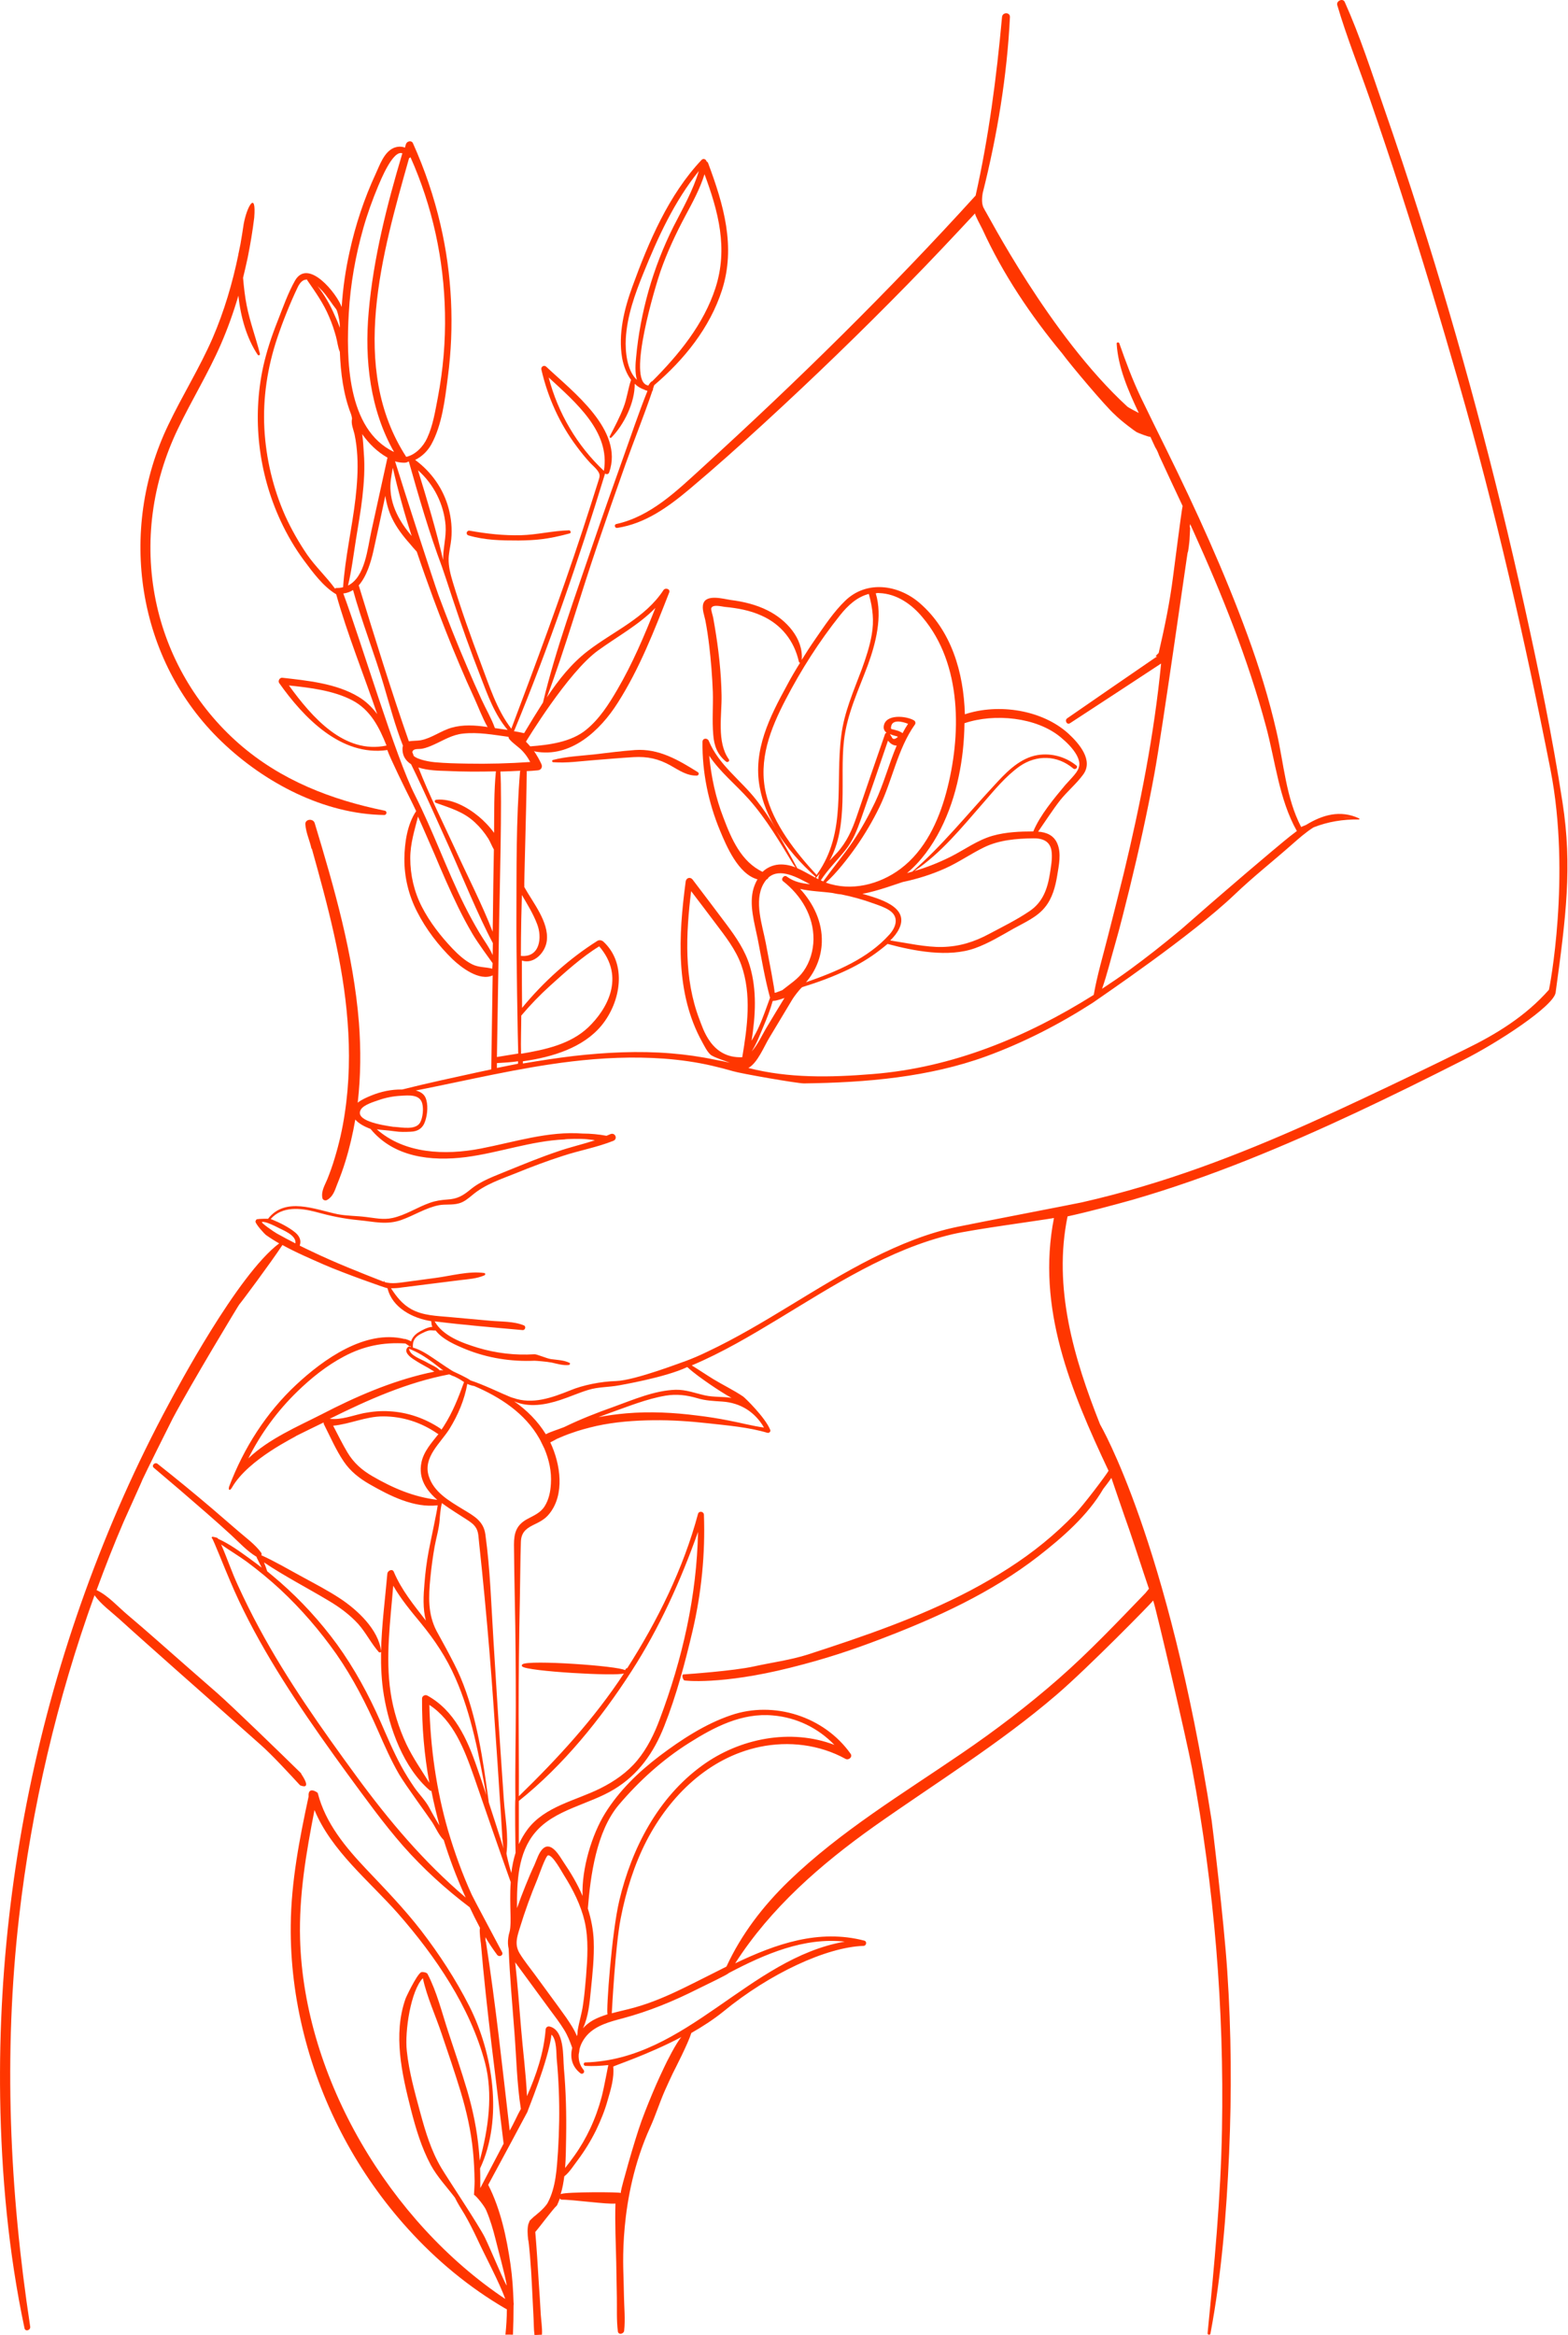 <?xml version="1.0" encoding="UTF-8"?> <svg xmlns="http://www.w3.org/2000/svg" width="215" height="320" viewBox="0 0 215 320" fill="none"> <path d="M64.241 73.378C66.551 74.046 68.665 74.074 71.114 74.074C73.34 74.046 75.065 73.935 78.126 73.1C78.349 73.044 78.237 72.655 78.015 72.682C75.789 72.738 73.618 73.295 71.42 73.35C69.055 73.406 66.773 73.155 64.436 72.738C63.991 72.627 63.796 73.239 64.241 73.378Z" fill="#FF3600"></path> <path d="M30.434 101.676C36.305 107.297 44.43 111.582 52.694 111.693C53.028 111.693 53.111 111.192 52.777 111.109C45.404 109.606 38.503 106.935 32.771 101.927C26.928 96.807 22.921 89.934 21.363 82.338C19.721 74.324 20.862 66.116 24.396 58.77C26.26 54.874 28.542 51.174 30.267 47.222C31.213 45.052 32.02 42.798 32.688 40.517C32.994 43.438 33.828 46.36 35.331 48.614C35.442 48.781 35.693 48.669 35.637 48.475C35.081 46.276 34.274 44.134 33.828 41.88C33.578 40.628 33.439 39.348 33.328 38.068C33.55 37.15 33.773 36.204 33.968 35.285C34.329 33.477 34.635 31.668 34.858 29.832C35.164 26.047 33.856 28.246 33.411 30.722C33.272 31.64 33.133 32.559 32.966 33.477C32.882 33.894 32.799 34.284 32.715 34.701C32.715 34.729 32.688 34.757 32.688 34.785C32.688 34.812 32.688 34.84 32.688 34.868C31.881 38.791 30.74 42.659 29.154 46.332C27.373 50.422 24.98 54.234 23.06 58.269C16.132 72.682 18.719 90.49 30.434 101.676Z" fill="#FF3600"></path> <path d="M214.247 109.968C212.855 100.925 210.991 91.937 209.015 83.005C205.036 65.003 200.278 47.139 194.686 29.581C193.099 24.601 191.458 19.648 189.733 14.695C188.063 9.881 186.477 4.928 184.39 0.281C184.14 -0.303 183.194 0.114 183.361 0.699C184.641 5.04 186.338 9.269 187.813 13.526C189.287 17.811 190.734 22.096 192.126 26.437C194.908 35.063 197.524 43.744 200.028 52.481C205.036 69.9 209.099 87.708 212.605 105.516C215.443 120.069 212.438 135.595 212.382 135.651C209.182 139.268 205.203 141.717 200.918 143.803C196.244 146.113 191.541 148.367 186.811 150.593C177.072 155.184 167.139 159.497 156.816 162.558C154.005 163.392 151.167 164.144 148.329 164.784C147.745 164.923 133.86 167.594 131.328 168.123C127.237 168.957 123.342 170.571 119.613 172.436C111.878 176.331 104.866 181.534 97.019 185.235C95.99 185.736 94.96 186.181 93.903 186.571C93.875 186.543 87.114 189.186 84.47 189.27C82.411 189.325 79.907 189.826 78.182 190.55C75.677 191.551 73.034 192.525 70.363 191.579C70.363 191.579 70.363 191.579 70.335 191.579C69.862 191.44 69.472 191.217 69.027 191.051C68.944 191.023 65.966 189.631 64.52 189.186C64.074 188.825 62.294 188.018 62.294 188.018C62.154 188.018 60.207 186.682 59.344 186.098C58.481 185.513 57.591 184.957 56.617 184.679C56.534 183.705 56.951 183.176 57.786 182.759C58.12 182.592 58.454 182.425 58.815 182.341C59.121 182.286 59.428 182.369 59.734 182.341C60.708 183.593 62.488 184.345 63.907 184.929C66.885 186.125 70.085 186.626 73.284 186.487C73.451 186.487 74.954 186.599 75.65 186.738C76.401 186.905 77.208 187.155 77.987 187.072C78.126 187.072 78.237 186.821 78.07 186.765C77.319 186.404 76.401 186.376 75.566 186.265C74.954 186.181 73.591 185.569 73.284 185.597C70.641 185.764 68.025 185.458 65.521 184.706C63.434 184.066 60.735 183.12 59.594 181.089C63.601 181.59 67.664 181.924 71.671 182.286C72.004 182.313 72.171 181.785 71.838 181.646C70.446 181.061 68.693 181.145 67.219 181.006C65.382 180.839 63.546 180.672 61.709 180.505C59.901 180.338 58.008 180.31 56.395 179.42C55.142 178.724 54.363 177.694 53.612 176.554C54.113 176.554 54.614 176.526 55.115 176.442C56.45 176.275 57.758 176.108 59.094 175.941C60.429 175.775 61.737 175.608 63.073 175.441C64.213 175.302 65.382 175.246 66.439 174.773C66.579 174.717 66.551 174.467 66.412 174.467C64.297 174.161 61.848 174.856 59.734 175.135C58.481 175.302 57.257 175.468 56.005 175.635C54.892 175.775 53.751 176.025 52.694 175.691C52.722 175.635 52.722 175.58 52.694 175.524C52.666 175.58 52.638 175.608 52.61 175.663C49.271 174.355 45.96 173.048 42.705 171.489C42.148 171.239 41.62 170.961 41.091 170.71C41.341 170.043 41.091 169.43 40.507 168.93C39.644 168.206 38.364 167.566 37.334 167.149C37.251 167.121 37.167 167.093 37.112 167.065C38.67 165.284 41.202 165.535 43.289 166.091C45.32 166.648 47.157 167.037 49.271 167.232C51.303 167.427 53 167.9 55.003 167.204C56.756 166.592 58.342 165.535 60.179 165.173C61.069 165.006 62.015 165.173 62.906 164.923C63.657 164.728 64.213 164.227 64.798 163.754C66.523 162.307 68.665 161.612 70.752 160.777C72.867 159.914 75.01 159.107 77.18 158.412C79.462 157.66 81.855 157.243 84.081 156.353C84.748 156.102 84.359 155.156 83.691 155.434C83.524 155.518 83.329 155.573 83.162 155.657C82.133 155.462 80.992 155.351 79.879 155.351C75.177 154.989 70.53 156.52 65.911 157.41C61.014 158.356 55.476 158.133 51.664 154.767C52.332 154.878 53 154.878 54.169 155.045C54.892 155.156 55.588 155.128 56.283 155.1C57.313 155.073 58.008 154.6 58.315 153.598C58.621 152.68 58.732 151.316 58.342 150.426C58.092 149.869 57.563 149.591 57.007 149.452C64.102 148.061 71.142 146.336 78.349 145.473C82.55 144.972 86.808 144.777 91.037 145.083C93.263 145.25 95.461 145.556 97.632 146.057C98.605 146.28 99.551 146.53 100.525 146.809C101.499 147.115 109.29 148.478 110.236 148.478C118.834 148.367 127.377 147.616 135.195 144.777C140.371 142.885 145.24 140.381 149.831 137.432C151.167 136.485 163.327 128.277 169.281 122.601C171.813 120.18 174.54 118.037 177.156 115.728C178.074 114.921 179.048 114.058 180.105 113.391C182.081 112.611 184.112 112.278 186.338 112.305C186.394 112.305 186.449 112.194 186.366 112.166C183.75 110.942 181.302 111.693 179.076 113.057C178.853 113.14 178.63 113.251 178.408 113.335C176.321 109.328 176.043 104.653 175.041 100.313C174.011 95.805 172.648 91.381 171.062 87.068C167.89 78.387 164.022 69.9 159.932 61.608C158.763 59.243 157.595 56.878 156.454 54.513C155.285 52.064 154.367 49.588 153.477 47.056C153.421 46.861 153.087 46.889 153.115 47.111C153.31 50.339 154.701 53.539 156.148 56.599C155.953 56.516 154.617 55.793 154.59 55.737C143.849 45.887 135.307 29.08 135.001 28.747C135.084 28.691 134.416 28.329 134.75 26.437C136.726 18.59 138.089 10.41 138.479 2.34C138.507 1.645 137.449 1.645 137.394 2.34C136.642 10.605 135.585 18.702 133.776 26.799C121.895 39.877 109.29 52.259 96.24 64.14C92.79 67.284 89.2 70.79 84.498 71.82C84.164 71.903 84.303 72.404 84.637 72.349C88.477 71.764 91.621 69.483 94.543 67.034C98.021 64.112 101.444 61.051 104.783 57.991C111.516 51.814 118.083 45.469 124.483 38.931C127.599 35.758 130.66 32.503 133.693 29.247C133.693 29.526 134.444 30.889 134.722 31.446C137.505 37.539 141.317 43.216 145.63 48.419C146.854 50.088 151.696 55.82 152.864 56.822C153.671 57.657 155.703 59.159 155.842 59.215C155.897 59.271 157.65 59.966 157.734 59.855C157.956 60.328 158.179 60.801 158.402 61.302C158.624 61.636 158.791 62.025 158.93 62.415C159.988 64.724 161.073 67.034 162.158 69.343C162.13 69.51 162.102 69.65 162.074 69.816C161.991 70.234 161.073 77.246 160.85 78.999C160.405 82.532 159.682 86.011 158.875 89.489C158.735 89.628 158.596 89.767 158.457 89.906C158.513 89.934 158.569 89.962 158.652 89.962C154.534 92.772 150.444 95.61 146.325 98.448C145.936 98.727 146.298 99.395 146.715 99.116C150.889 96.389 155.063 93.663 159.208 90.936C158.262 100.619 156.37 110.219 154.089 119.679C153.393 122.517 152.67 125.355 151.946 128.194C151.278 130.865 150.444 133.619 149.971 136.346C140.76 142.134 130.576 146.336 119.641 147.198C113.854 147.671 108.122 147.782 102.612 146.363C103.892 145.668 104.783 143.358 105.506 142.19C106.563 140.437 107.593 138.711 108.65 136.958C108.789 136.708 109.541 135.679 109.986 135.289C112.156 134.621 114.271 133.842 116.302 132.868C117.805 132.145 119.252 131.282 120.587 130.253C120.949 129.974 121.338 129.668 121.7 129.362C125.317 130.336 130.048 131.254 133.693 129.947C135.557 129.279 137.282 128.221 139.007 127.248C140.51 126.413 142.207 125.689 143.293 124.326C144.294 123.102 144.712 121.516 144.962 119.985C145.185 118.594 145.546 116.98 144.99 115.644C144.517 114.476 143.487 114.058 142.346 113.975C143.293 112.611 144.378 110.942 145.352 109.69C146.325 108.466 147.578 107.436 148.496 106.184C149.998 104.208 147.939 101.871 146.492 100.535C142.903 97.28 136.921 96.362 132.302 97.892C132.135 92.132 130.437 86.372 126.069 82.616C123.147 80.112 118.806 79.5 115.885 82.338C114.299 83.868 113.019 85.816 111.767 87.624C111.127 88.543 110.514 89.489 109.93 90.435C110.181 87.485 107.788 84.925 105.283 83.673C103.697 82.866 101.944 82.449 100.191 82.226C99.218 82.087 96.852 81.392 96.435 82.727C96.212 83.423 96.574 84.341 96.713 85.009C96.936 86.15 97.103 87.318 97.242 88.459C97.492 90.574 97.659 92.689 97.743 94.831C97.798 96.779 97.632 98.755 97.798 100.675C97.91 102.205 98.355 103.401 99.551 104.375C99.746 104.542 100.108 104.32 99.941 104.069C98.244 101.704 98.995 97.975 98.939 95.276C98.884 92.104 98.522 88.932 97.993 85.816C97.938 85.454 97.854 85.065 97.798 84.703C97.771 84.48 97.465 83.562 97.52 83.367C97.715 82.783 98.884 83.117 99.384 83.172C101.11 83.339 102.835 83.645 104.421 84.369C107.12 85.566 108.901 87.819 109.541 90.685C109.568 90.797 109.652 90.824 109.708 90.824C109.068 91.854 108.455 92.883 107.899 93.941C105.534 98.254 103.224 102.845 104.17 107.881C104.532 109.912 105.339 111.832 106.396 113.585C105.589 112.222 104.699 110.914 103.725 109.662C101.555 106.88 98.578 104.876 97.186 101.537C97.019 101.12 96.352 101.12 96.324 101.648C96.268 105.794 97.131 109.996 98.717 113.808C99.607 115.951 101.221 119.79 103.864 120.514C103.642 120.876 103.475 121.293 103.336 121.71C102.668 123.936 103.447 126.441 103.892 128.667C104.421 131.366 104.866 134.092 105.589 136.736C105.089 138.071 104.643 139.435 104.059 140.715C103.781 141.355 103.419 141.995 103.057 142.635C103.586 139.212 103.809 135.706 102.807 132.367C102.167 130.253 100.943 128.472 99.635 126.719C98.077 124.66 96.546 122.601 94.988 120.569C94.654 120.124 94.07 120.291 94.014 120.848C93.04 128.194 92.567 136.124 96.296 142.83C96.602 143.386 96.936 144.082 97.409 144.527C97.798 144.889 99.579 145.445 100.08 145.64C99.357 145.473 98.605 145.334 97.993 145.223C96.018 144.805 94.014 144.527 91.983 144.36C87.559 143.998 83.079 144.221 78.655 144.722C76.317 145 74.008 145.362 71.698 145.751C71.698 145.64 71.698 145.529 71.698 145.445C75.733 144.889 79.99 143.581 82.495 140.52C85.11 137.32 86.028 132.117 82.745 129.056C82.522 128.861 82.189 128.778 81.91 128.945C78.07 131.366 74.509 134.566 71.587 138.127C71.559 135.957 71.559 133.814 71.559 131.644C73.257 132.2 74.815 130.475 74.982 128.889C75.26 126.329 73.062 123.686 71.893 121.571C71.838 121.46 72.171 110.998 72.227 105.794C72.227 105.739 72.227 105.711 72.199 105.683C72.7 105.655 73.229 105.627 73.73 105.572C74.203 105.544 74.425 105.127 74.231 104.709C73.98 104.153 73.618 103.513 73.201 102.901C73.229 102.928 73.284 102.956 73.34 102.984C78.237 103.93 82.3 100.118 84.693 96.334C87.698 91.631 89.729 86.372 91.76 81.197C91.955 80.724 91.232 80.501 90.981 80.863C88.477 84.703 84.108 86.511 80.603 89.211C78.349 90.936 76.568 93.189 74.982 95.582C77.542 88.737 79.545 81.642 81.91 74.714C83.162 71.013 84.442 67.34 85.75 63.667C86.947 60.3 88.31 56.961 89.451 53.567C89.534 53.483 89.562 53.372 89.534 53.288C89.59 53.121 89.646 52.954 89.701 52.788C93.792 49.309 97.325 44.941 98.995 39.765C100.915 33.783 99.218 28.051 97.103 22.375C97.075 22.263 96.992 22.18 96.88 22.124C96.825 21.846 96.463 21.651 96.212 21.902C91.677 26.688 88.922 33.199 86.696 39.32C85.583 42.381 84.748 45.776 85.305 49.059C85.5 50.116 85.889 51.201 86.529 52.064C86.112 53.288 85.973 54.596 85.5 55.82C84.971 57.212 84.275 58.492 83.608 59.799C83.524 59.938 83.719 60.078 83.83 59.966C85.555 58.213 87.058 55.18 87.03 52.593C87.392 52.954 87.837 53.233 88.338 53.4C88.477 53.483 88.616 53.511 88.783 53.567C87.531 56.683 86.474 59.883 85.333 63.055C83.997 66.811 82.662 70.568 81.382 74.324C78.933 81.559 76.234 88.849 74.453 96.278C73.563 97.669 72.7 99.088 71.865 100.48C71.392 100.368 70.919 100.285 70.446 100.201C70.474 100.174 70.502 100.146 70.53 100.09C75.288 88.598 79.323 76.8 82.968 64.891C83.135 65.031 83.413 65.031 83.524 64.752C85.583 58.937 78.488 53.65 74.898 50.255C74.592 49.977 74.147 50.255 74.231 50.645C75.121 54.485 76.735 58.074 79.1 61.218C79.656 61.97 80.241 62.693 80.881 63.389C81.215 63.751 81.66 64.112 81.938 64.502C82.383 65.114 82.216 65.364 81.994 66.088C81.298 68.314 80.575 70.54 79.851 72.766C76.846 81.892 73.507 90.88 70.112 99.868C68.109 97.28 67.079 93.941 65.939 90.936C64.547 87.235 63.212 83.506 62.071 79.722C61.765 78.693 61.487 77.635 61.514 76.55C61.542 75.66 61.793 74.769 61.876 73.879C62.015 72.488 61.876 71.041 61.514 69.677C60.791 66.978 59.149 64.669 56.923 63.027C57.814 62.61 58.621 61.831 59.121 60.94C60.624 58.241 61.014 54.707 61.403 51.702C62.321 44.746 61.987 37.623 60.401 30.806C59.511 26.966 58.231 23.209 56.617 19.62C56.422 19.203 55.81 19.342 55.671 19.731C55.615 19.898 55.56 20.065 55.532 20.232C55.031 20.037 54.475 20.065 53.946 20.288C52.638 20.9 52.082 22.597 51.525 23.794C49.939 27.216 48.743 30.806 47.936 34.506C47.379 36.983 47.017 39.515 46.851 42.075C46.183 40.238 42.259 35.313 40.451 38.458C39.477 40.183 38.781 42.186 38.058 44.023C37.251 46.054 36.555 48.141 36.082 50.283C34.552 57.351 35.442 64.836 38.475 71.375C39.366 73.295 40.423 75.103 41.675 76.8C42.899 78.442 44.319 80.39 46.099 81.447C47.602 86.845 49.911 92.55 51.72 97.864C51.024 96.946 50.19 96.111 49.16 95.499C46.127 93.663 42.148 93.273 38.698 92.883C38.336 92.856 38.086 93.329 38.28 93.607C41.62 98.337 46.767 103.707 53.111 102.789C53.417 103.763 55.699 108.41 56.311 109.606C56.562 110.107 56.812 110.636 57.062 111.165C55.838 112.973 55.476 115.505 55.449 117.648C55.421 120.18 56.033 122.712 57.202 124.966C58.398 127.331 60.151 129.613 62.043 131.449C63.24 132.59 65.744 134.51 67.552 133.675L67.358 146.558C66.746 146.697 66.133 146.809 65.521 146.948C62.071 147.699 58.593 148.45 55.142 149.313C53.696 149.285 52.249 149.591 50.885 150.148C50.357 150.37 49.605 150.676 49.049 151.121C49.466 147.476 49.494 143.831 49.216 140.158C48.464 130.809 45.849 121.738 43.15 112.806C42.955 112.138 41.814 112.222 41.87 112.973C41.953 114.142 42.454 115.144 42.705 116.284C42.705 116.312 42.76 116.312 42.76 116.312C44.931 124.075 47.045 131.894 47.657 139.964C47.991 144.165 47.908 148.45 47.268 152.624C46.962 154.711 46.489 156.77 45.877 158.773C45.599 159.719 45.265 160.638 44.903 161.556C44.541 162.446 44.012 163.225 44.207 164.199C44.263 164.478 44.625 164.589 44.847 164.45C45.654 164.005 45.904 163.17 46.211 162.363C46.628 161.333 47.017 160.276 47.351 159.191C47.936 157.299 48.381 155.379 48.715 153.431C49.188 153.987 49.967 154.377 50.579 154.627C50.663 154.655 50.718 154.683 50.802 154.711C53.974 158.579 59.066 159.191 63.88 158.579C68.387 157.994 72.867 156.353 77.375 156.158C77.653 156.074 79.74 156.047 80.491 156.13C80.853 156.158 81.215 156.213 81.576 156.269C79.907 156.826 78.154 157.215 76.484 157.8C74.175 158.579 71.921 159.497 69.667 160.415C67.886 161.166 65.994 161.779 64.492 163.031C63.434 163.893 62.711 164.311 61.32 164.394C60.513 164.45 59.734 164.561 58.955 164.839C57.202 165.451 55.615 166.537 53.807 166.926C52.555 167.204 51.414 166.926 50.19 166.787C48.882 166.62 47.546 166.648 46.266 166.397C43.206 165.758 39.115 163.977 36.75 167.037C36.583 167.01 35.498 167.037 35.248 167.093C35.192 167.093 35.136 167.149 35.108 167.204C35.081 167.232 35.025 167.399 35.025 167.427C35.164 167.928 36.277 169.097 36.444 169.236C37.028 169.653 37.641 170.043 38.28 170.404C32.548 174.689 24.09 190.661 23.199 192.303C20.945 196.476 18.858 200.734 16.939 205.047C13.127 213.645 9.927 222.493 7.367 231.536C2.247 249.706 -0.257 268.627 0.021 287.492C0.188 298.066 1.162 308.723 3.36 319.074C3.471 319.603 4.222 319.352 4.139 318.851C1.301 300.236 0.466 281.51 2.609 262.756C4.334 247.73 7.812 232.872 12.96 218.625C13.85 219.877 15.213 220.851 16.354 221.881C17.606 223.022 18.886 224.162 20.166 225.303C22.782 227.641 25.397 229.95 28.041 232.287C30.601 234.569 33.161 236.823 35.721 239.105C37.334 240.524 39.727 243.139 41.146 244.67C41.23 244.697 42.844 245.449 41.341 243.167C41.313 243.111 41.286 243.056 41.258 243C38.42 240.218 31.964 233.957 29.822 232.065C27.123 229.7 24.396 227.335 21.697 224.942C20.278 223.689 18.858 222.465 17.412 221.241C16.132 220.156 14.852 218.709 13.321 217.957C13.293 217.957 13.266 217.93 13.238 217.93C14.406 214.758 15.631 211.613 16.966 208.525C17.523 207.245 19.554 202.821 19.526 202.793C20.027 201.708 22.893 195.948 23.672 194.417C26.149 189.743 32.827 178.668 32.827 178.752C33.022 178.557 37.112 173.076 38.726 170.627C40.59 171.656 42.621 172.519 44.513 173.354C47.073 174.467 52.861 176.526 53.139 176.554C53.779 179.225 56.589 180.672 59.121 181.061C59.149 181.173 59.177 181.534 59.205 181.646C59.233 181.701 59.261 181.785 59.288 181.84C58.621 181.868 57.786 182.341 57.341 182.62C56.868 182.926 56.506 183.343 56.367 183.844C56.367 183.844 56.367 183.844 56.339 183.816C56.089 183.677 55.866 183.593 55.588 183.51C55.532 183.482 55.504 183.51 55.476 183.51C50.078 182.174 44.319 186.32 40.618 189.771C36.5 193.61 33.439 198.424 31.436 203.683C31.241 204.212 31.519 204.379 31.797 203.878C34.051 199.927 40.673 196.866 40.618 196.783C41.898 196.143 43.178 195.53 44.374 194.946C44.374 195.03 44.374 195.113 44.43 195.224C45.292 196.922 46.072 198.73 47.129 200.288C48.047 201.652 49.299 202.626 50.718 203.433C53.445 204.991 56.756 206.688 60.012 206.299C59.956 206.994 59.038 211.196 58.788 212.532C58.509 214.006 58.315 215.509 58.203 217.011C58.064 218.597 57.953 220.462 58.398 222.103C56.756 219.989 55.059 217.93 54.002 215.425C53.807 214.924 53.139 215.258 53.111 215.676C52.805 219.154 52.332 222.743 52.249 226.277C51.915 223.328 48.965 220.601 46.628 219.07C44.986 217.985 43.206 217.067 41.48 216.121C39.616 215.119 37.752 214.006 35.832 213.144C35.888 213.032 35.888 212.921 35.804 212.782C34.941 211.613 33.717 210.751 32.632 209.805C31.436 208.775 30.211 207.718 29.015 206.688C26.594 204.629 24.117 202.598 21.613 200.622C21.252 200.316 20.723 200.845 21.084 201.151C23.533 203.21 25.926 205.269 28.319 207.356C29.46 208.358 30.573 209.332 31.686 210.361C32.799 211.391 33.884 212.587 35.192 213.366C35.192 213.422 35.192 213.478 35.22 213.505C35.442 213.951 35.665 214.396 35.888 214.841C35.303 214.396 34.719 213.951 34.135 213.533C32.827 212.587 31.408 211.558 29.905 210.89C29.905 210.862 29.877 210.862 29.877 210.834C29.822 210.723 29.321 210.639 29.182 210.612C29.07 210.584 28.959 210.751 29.07 210.806C29.237 210.946 30.796 214.925 31.547 216.65C32.326 218.514 33.188 220.323 34.107 222.103C35.999 225.776 38.169 229.338 40.451 232.816C42.733 236.294 45.153 239.689 47.602 243.056C50.078 246.423 52.527 249.845 55.282 252.989C58.036 256.106 61.097 258.888 64.408 261.392C64.853 262.339 65.326 263.285 65.827 264.231C65.799 264.258 65.799 264.258 65.799 264.286C65.716 264.704 65.911 266.234 65.939 266.345C66.718 275.5 67.97 284.654 69.055 293.781C67.998 295.812 66.912 297.843 65.855 299.875C65.855 299.569 65.855 299.262 65.855 298.956C65.855 298.372 65.855 297.76 65.827 297.176C69.027 290.358 67.58 281.343 64.353 274.943C62.488 271.27 60.234 267.82 57.73 264.565C55.421 261.587 52.833 258.916 50.245 256.189C47.379 253.156 44.625 249.873 43.567 245.727C43.539 245.643 42.204 244.725 42.315 246.2C41.063 252.015 39.922 257.887 39.867 263.841C39.811 268.905 40.451 273.969 41.703 278.894C44.207 288.745 49.132 297.955 55.949 305.467C59.817 309.753 64.353 313.509 69.333 316.403C69.389 316.431 69.445 316.458 69.5 316.486C69.5 317.655 69.417 318.824 69.305 319.964C69.639 319.937 69.973 319.964 70.335 319.964C70.391 318.629 70.418 317.293 70.418 315.958C70.446 315.818 70.446 315.679 70.418 315.54C70.363 313.815 70.251 312.062 70.001 310.337C69.472 306.664 68.638 302.741 66.94 299.429C67.719 298.01 72.06 289.941 72.311 289.44C72.311 289.329 75.177 282.456 75.622 278.839C76.373 279.562 76.262 281.454 76.345 282.289C76.484 283.708 76.568 285.127 76.624 286.546C76.735 289.301 76.679 292.084 76.512 294.838C76.345 297.176 76.234 299.735 75.121 301.85C74.704 302.657 73.201 303.798 73.201 303.798C73.09 303.909 72.644 304.299 72.589 304.41C72.589 304.494 72.478 304.744 72.45 304.8C72.283 305.44 72.338 306.247 72.422 306.97C72.505 306.942 72.839 310.921 72.923 312.952C73.006 314.427 73.062 315.902 73.145 317.404C73.201 318.239 73.173 319.13 73.284 319.992C73.618 320.02 73.952 319.964 74.314 319.964C74.37 319.018 74.203 318.072 74.147 317.182C74.064 315.707 73.98 314.232 73.869 312.73C73.73 310.448 73.591 308.167 73.396 305.885C73.924 305.301 75.789 302.768 76.373 302.24C76.512 301.934 76.651 301.628 76.763 301.294C76.818 301.377 76.902 301.461 77.041 301.461C78.376 301.433 83.329 302.128 84.387 301.989C84.303 304.688 84.442 307.415 84.498 310.086C84.526 311.673 84.554 313.259 84.582 314.872C84.609 316.403 84.526 317.989 84.721 319.519C84.804 320.048 85.555 319.853 85.583 319.408C85.75 317.85 85.583 316.208 85.555 314.622C85.528 313.843 85.528 313.036 85.5 312.257C85.5 311.227 84.721 301.294 89.145 291.555C89.896 289.913 90.425 288.188 91.148 286.546C91.51 285.739 91.872 284.933 92.261 284.126C92.54 283.569 94.348 280.063 94.793 278.616C96.352 277.726 97.854 276.752 99.162 275.695C105.562 270.436 113.353 266.846 118.389 266.679C118.806 266.679 118.918 266.067 118.5 265.956C112.267 264.342 106.396 266.401 100.804 269.072C105.673 261.476 112.518 255.521 119.836 250.318C128.267 244.363 137.032 238.993 144.879 232.26C149.164 228.587 157.929 219.655 158.123 219.349C158.568 220.656 162.714 238.437 163.438 242.304C166.499 258.61 167.862 275.249 167.556 291.833C167.389 301.182 166.499 310.448 165.58 319.77C165.553 319.992 165.942 320.048 165.97 319.825C167.5 311.7 168.168 303.381 168.53 295.117C168.892 286.797 168.836 278.449 168.279 270.157C167.834 263.285 166.165 249.567 166.137 249.483C160.155 211.112 150.944 195.419 150.833 195.196C147.216 186.098 144.378 176.415 146.381 166.704C149.191 166.091 152.614 165.173 155.313 164.422C160.6 162.892 165.803 161.055 170.923 159.024C181.051 154.989 190.929 150.203 200.64 145.278C205.343 142.913 213.022 137.905 213.301 136.04C214.72 125.661 215.61 118.733 214.247 109.968ZM185.698 112.111C185.197 111.972 184.613 111.972 184.029 111.999C184.613 111.944 185.197 111.972 185.698 112.111ZM152.892 129.418C153.616 126.914 154.228 124.354 154.868 121.822C156.148 116.59 157.316 111.332 158.29 106.017C159.348 100.285 162.826 75.604 162.854 75.688C162.909 75.827 163.104 74.129 163.104 73.962C163.132 73.434 163.16 72.933 163.187 72.404C163.187 72.321 163.16 72.237 163.132 72.182C163.16 72.07 163.16 71.931 163.187 71.82C163.327 72.126 163.466 72.432 163.605 72.738C167.556 81.447 171.118 90.324 173.594 99.561C174.874 104.292 175.375 109.551 177.823 113.891C176.571 114.81 175.403 115.839 174.318 116.73C172.092 118.594 169.893 120.486 167.695 122.378C165.664 124.103 161.657 127.665 161.629 127.637C159.459 129.446 157.233 131.199 154.951 132.868C153.699 133.786 152.419 134.649 151.111 135.512C151.807 133.536 152.308 131.421 152.892 129.418ZM110.514 134.621C111.822 133.119 112.629 131.171 112.685 129.112C112.768 126.357 111.544 123.825 109.708 121.822C111.127 122.156 112.713 122.183 114.132 122.378C114.521 122.462 114.911 122.545 115.328 122.573C116.859 122.879 118.361 123.296 119.808 123.825C120.504 124.075 121.283 124.326 121.923 124.743C123.314 125.634 122.897 127.025 121.951 128.082C118.973 131.393 114.716 133.146 110.514 134.621ZM111.767 120.263C110.96 119.846 110.153 119.345 109.318 118.983C108.483 117.425 107.287 115.255 106.396 113.78C107.871 116.201 109.791 118.343 111.822 120.152C111.822 120.18 111.794 120.236 111.767 120.263ZM112.212 120.486C112.101 120.43 111.989 120.375 111.878 120.319C112.101 120.069 112.379 119.735 112.434 119.679C112.351 119.818 112.295 119.957 112.24 120.124C112.212 120.208 112.212 120.347 112.212 120.486ZM122.618 100.814C122.702 100.841 123.091 100.925 123.119 100.981C122.702 101.37 122.396 101.37 122.257 100.981C122.173 100.869 122.09 100.73 122.034 100.591C122.229 100.702 122.424 100.758 122.618 100.814ZM122.201 99.506C122.396 98.588 123.704 98.866 124.511 99.2C124.232 99.617 123.982 100.035 123.759 100.48C123.62 100.368 123.425 100.285 123.258 100.201C123.064 100.118 122.841 100.09 122.618 100.007C122.229 99.895 122.09 100.007 122.201 99.506ZM122.952 102.177C121.867 104.737 121.172 107.464 119.975 109.968C119.085 111.832 118.083 113.641 116.942 115.338C115.829 116.98 114.076 119.123 112.88 120.792C112.768 120.736 112.657 120.709 112.546 120.653C113.436 119.234 114.939 117.759 115.94 116.479C116.942 115.227 117.526 113.752 118.055 112.25C119.307 108.688 120.532 105.099 121.756 101.509C122.062 101.871 122.424 102.177 122.952 102.177ZM144.211 116.869C144.294 117.815 144.099 118.816 143.96 119.735C143.626 121.822 142.986 123.658 141.15 124.882C139.425 126.051 137.505 126.997 135.668 127.971C133.609 129.084 131.578 129.724 129.213 129.78C126.959 129.835 124.288 129.223 122.062 128.889C122.563 128.416 123.008 127.86 123.286 127.275C124.761 124.242 120.392 123.129 118.333 122.517C118.306 122.517 118.278 122.489 118.25 122.489C120.086 122.211 123.481 120.959 123.787 120.876C125.79 120.458 127.738 119.846 129.603 119.011C131.467 118.177 133.108 117.008 134.945 116.117C137.004 115.116 139.397 114.921 141.651 114.893C143.098 114.865 144.099 115.366 144.211 116.869ZM132.246 99.116C136.364 97.725 142.124 98.281 145.435 101.036C146.27 101.732 147.132 102.567 147.661 103.54C148.19 104.57 148.106 105.266 147.327 106.184C146.938 106.657 146.492 107.102 146.075 107.575C144.517 109.439 142.625 111.693 141.679 113.947C139.842 113.947 137.922 114.031 136.141 114.531C134.055 115.116 132.302 116.424 130.382 117.397C128.768 118.204 127.098 118.872 125.373 119.373C129.046 116.924 131.912 113.363 134.806 110.052C136.336 108.299 137.894 106.379 139.814 105.015C142.152 103.401 144.99 103.485 147.16 105.321C147.466 105.572 147.884 105.127 147.578 104.904C145.992 103.624 143.849 103.095 141.846 103.568C139.508 104.153 137.783 106.045 136.225 107.742C132.524 111.721 129.185 115.895 125.095 119.456C124.844 119.512 124.622 119.596 124.371 119.651C128.156 116.479 130.437 111.304 131.439 106.49C131.94 104.18 132.218 101.648 132.246 99.116ZM120.559 81.28C122.952 81.364 125.011 82.811 126.486 84.592C131.968 91.047 131.829 100.897 129.742 108.632C128.684 112.556 126.82 116.563 123.481 119.067C120.587 121.237 116.692 122.211 113.241 120.959C114.66 119.707 116.302 117.592 117.359 116.09C118.584 114.337 119.669 112.5 120.587 110.608C122.368 106.935 123.064 102.65 125.457 99.283C125.596 99.088 125.484 98.81 125.317 98.727C124.316 98.115 121.338 97.781 121.172 99.589C121.144 99.951 121.311 100.229 121.561 100.424C121.45 100.452 121.366 100.535 121.338 100.647C120.031 104.375 118.751 108.132 117.471 111.888C116.831 113.752 116.107 115.394 114.772 116.869C114.438 117.23 114.076 117.592 113.742 117.954C116.413 113.196 115.133 106.713 115.718 101.537C116.135 97.836 117.721 94.581 119.001 91.13C120.086 88.153 121.032 84.48 120.086 81.336C120.086 81.336 120.086 81.336 120.086 81.308C120.225 81.28 120.392 81.253 120.559 81.28ZM105.033 108.772C103.948 104.153 105.617 99.923 107.732 95.861C109.847 91.798 112.323 87.903 115.189 84.313C116.274 82.95 117.526 81.809 119.14 81.392C119.14 81.447 119.14 81.475 119.168 81.531C119.669 83.395 119.864 85.065 119.53 86.984C119.252 88.598 118.723 90.184 118.166 91.715C117.053 94.692 115.746 97.614 115.356 100.786C114.493 107.325 116.135 114.031 112.073 119.763C112.045 119.79 112.017 119.846 111.989 119.929C109.123 116.841 106.007 112.89 105.033 108.772ZM99.19 112.055C98.132 109.328 97.52 106.49 97.242 103.568C98.745 105.822 100.859 107.492 102.696 109.551C105.116 112.278 106.953 115.45 108.845 118.566C108.873 118.622 108.984 118.733 109.095 118.872C108.344 118.594 107.593 118.427 106.786 118.483C105.896 118.566 105.144 118.928 104.56 119.484C101.638 118.093 100.303 115.004 99.19 112.055ZM105.005 129.251C104.532 126.774 103.363 123.519 104.671 121.154C104.81 120.903 104.949 120.709 105.089 120.542C105.228 120.486 105.311 120.403 105.367 120.263C106.953 118.872 109.346 120.263 111.071 121.182C109.93 121.07 108.845 120.848 107.871 120.124C107.509 119.846 107.009 120.486 107.37 120.764C109.847 122.712 111.572 125.522 111.544 128.75C111.516 130.28 111.071 131.839 110.181 133.091C109.401 134.204 108.288 134.872 107.259 135.706C107.092 135.762 106.48 136.012 106.369 136.04C106.313 136.04 106.257 136.04 106.202 136.04V136.012C106.285 135.901 105.395 131.282 105.005 129.251ZM104.699 140.631C105.172 139.518 105.617 138.378 105.951 137.181C106.007 137.181 106.062 137.153 106.118 137.153C106.369 137.181 107.37 136.847 107.565 136.764C106.758 138.071 105.979 139.379 105.172 140.715C104.56 141.717 103.92 143.163 103.057 144.11C103.753 143.024 104.226 141.744 104.699 140.631ZM95.906 139.713C93.764 134.12 94.042 127.999 94.766 122.128C95.879 123.575 96.964 125.021 98.077 126.496C99.44 128.305 100.859 130.086 101.638 132.228C103.085 136.291 102.473 140.743 101.777 144.889C97.492 145.083 96.379 140.882 95.906 139.713ZM85.806 46.443C85.973 43.327 87.058 40.294 88.227 37.428C90.23 32.475 92.456 27.606 95.823 23.432C95.016 26.131 93.625 28.552 92.345 31.056C90.926 33.894 89.785 36.844 88.922 39.877C88.087 42.854 87.503 45.887 87.225 48.948C87.141 49.755 87.03 51.062 87.336 52.064C85.945 50.784 85.722 48.141 85.806 46.443ZM90.564 37.178C91.482 34.562 92.651 32.058 93.959 29.609C94.96 27.745 95.962 25.908 96.602 23.877C98.494 28.969 99.858 34.033 98.105 39.459C96.491 44.44 93.068 48.614 89.423 52.259C89.312 52.231 89.061 52.565 89.006 52.676C89.006 52.676 89.006 52.676 88.978 52.704C88.922 52.76 88.922 52.815 88.922 52.843C88.894 52.843 88.839 52.843 88.811 52.815C85.889 52.175 89.924 39.042 90.564 37.178ZM75.232 51.73C78.905 55.125 83.719 59.159 82.801 64.53C79.128 61.079 76.512 56.627 75.232 51.73ZM67.747 114.142C67.107 113.251 66.3 112.445 65.66 111.916C64.13 110.636 61.876 109.384 59.817 109.606C59.567 109.634 59.539 109.94 59.761 110.024C61.737 110.747 63.518 111.22 65.104 112.695C65.827 113.363 66.439 114.114 66.968 114.949C67.246 115.422 67.441 115.95 67.719 116.424C67.664 119.651 67.608 122.879 67.58 126.107L67.552 127.693C66.106 123.936 63.991 119.846 62.349 116.229C60.652 112.556 58.843 108.939 57.368 105.182C58.648 105.6 60.207 105.627 61.181 105.655C63.462 105.767 65.716 105.767 67.998 105.711C67.719 108.521 67.775 111.359 67.747 114.142ZM68.137 146.363V145.696C69.055 145.64 70.057 145.584 71.031 145.445C71.031 145.556 71.031 145.668 71.031 145.779C70.085 145.974 69.083 146.169 68.137 146.363ZM71.309 105.711C70.752 112.389 70.836 119.178 70.808 125.884C70.78 130.169 71.003 143.024 71.058 144.388C70.112 144.527 69.055 144.722 68.137 144.861L68.443 126.135C68.499 123.157 68.86 109.022 68.61 105.739C69.528 105.711 70.446 105.683 71.365 105.627C71.337 105.655 71.309 105.683 71.309 105.711ZM71.476 139.184C72.7 137.738 74.008 136.374 75.427 135.094C77.458 133.258 79.823 131.115 82.161 129.696C85.806 133.926 83.218 138.35 80.658 140.798C78.182 143.136 74.731 143.859 71.448 144.416C71.392 142.83 71.476 140.743 71.476 139.184ZM73.646 126.635C74.37 128.472 74.036 131.254 71.448 131.004H71.42C71.42 129.307 71.448 127.609 71.476 125.912C71.504 124.827 71.531 123.742 71.559 122.656C72.311 123.936 73.118 125.244 73.646 126.635ZM81.994 89.155C84.637 87.235 87.587 85.649 89.868 83.312C88.338 87.151 86.724 90.963 84.637 94.525C83.469 96.529 82.189 98.532 80.38 100.007C78.321 101.704 75.288 102.094 72.7 102.288C72.505 102.066 72.311 101.843 72.116 101.648C72.199 101.509 77.876 92.132 81.994 89.155ZM69.834 101.287C70.363 101.927 71.114 102.344 71.671 102.956C72.088 103.401 72.422 103.902 72.7 104.431C69.834 104.626 66.94 104.709 64.046 104.653C62.572 104.626 61.069 104.598 59.594 104.459C59.149 104.431 57.313 104.153 56.728 103.596C56.673 103.429 56.617 103.262 56.534 103.095C56.534 103.04 56.562 102.984 56.589 102.928C56.812 102.539 57.48 102.706 57.953 102.594C58.481 102.483 58.955 102.288 59.455 102.066C60.819 101.454 62.015 100.675 63.518 100.535C65.577 100.313 67.664 100.702 69.723 100.981C69.723 101.064 69.751 101.175 69.834 101.287ZM49.883 62.053C49.828 61.358 49.8 60.411 49.661 59.493C50.579 60.801 51.748 61.942 53.139 62.721C53.139 62.749 53.111 62.777 53.111 62.804C52.388 66.144 51.636 69.483 50.913 72.822C50.384 75.187 50.078 79.082 47.713 80.251C48.214 78.192 48.464 76.077 48.798 73.99C49.104 72.042 49.466 70.095 49.689 68.119C49.911 66.116 50.05 64.085 49.883 62.053ZM51.191 75.548C51.748 73.016 52.304 70.484 52.833 67.952C53 69.037 53.306 70.095 53.751 71.013C54.363 72.293 55.254 73.462 56.2 74.519C56.478 74.853 56.784 75.215 57.146 75.604C57.869 77.747 58.621 79.861 59.4 81.976C60.541 85.037 61.737 88.097 63.017 91.103C63.657 92.633 64.325 94.136 65.02 95.638C65.605 96.918 66.133 98.365 66.857 99.645C66.801 99.645 66.773 99.645 66.718 99.617C65.132 99.394 63.49 99.283 61.932 99.728C60.457 100.146 59.177 101.175 57.675 101.454C57.174 101.537 56.534 101.509 56.061 101.593C53.751 95.026 51.247 86.929 49.188 80.223C50.273 78.999 50.857 77.023 51.191 75.548ZM53.862 64.112C54.586 67.257 55.449 70.373 56.45 73.462C55.866 72.766 55.309 72.042 54.864 71.263C54.169 70.067 53.668 68.759 53.556 67.34C53.445 66.227 53.668 65.17 53.862 64.112ZM61.097 72.015C61.208 73.629 60.735 75.159 60.763 76.745C59.789 72.599 58.565 68.509 57.313 64.446C59.483 66.366 60.874 69.121 61.097 72.015ZM60.596 77.663C60.652 77.774 61.598 80.64 62.043 82.004C63.24 85.621 64.52 89.21 65.911 92.772C66.885 95.304 67.831 97.948 69.612 100.035C69.027 99.951 68.443 99.868 67.859 99.784C67.385 98.448 66.606 97.141 66.022 95.861C65.326 94.358 64.659 92.828 64.019 91.325C62.627 88.097 61.347 84.842 60.123 81.559C59.539 79.973 55.365 67.117 54.169 63.222C54.502 63.361 55.727 63.528 55.866 63.305C55.949 63.305 56.005 63.278 56.089 63.25C56.089 63.278 56.089 63.333 56.089 63.361C57.452 68.175 58.843 72.989 60.596 77.663ZM56.089 21.679C56.172 21.651 56.255 21.596 56.283 21.54C59.288 28.273 60.874 35.536 61.014 42.91C61.097 46.777 60.763 50.645 60.04 54.457C59.678 56.321 59.372 58.325 58.565 60.05C58.036 61.218 56.923 62.359 55.699 62.61C47.797 50.422 52.416 34.701 56.089 21.679ZM47.825 42.91C48.047 38.958 48.743 35.035 49.828 31.223C50.384 29.275 51.08 27.355 51.859 25.491C52.137 24.851 53.862 20.51 55.17 21.011C53.056 28.079 51.191 35.425 50.551 42.77C49.967 49.337 50.746 56.154 54.029 61.942C47.546 58.881 47.463 49.087 47.825 42.91ZM44.152 39.821C44.903 40.628 45.431 41.546 46.099 42.381C46.266 42.603 46.628 44.023 46.6 44.913C46.378 44.301 46.127 43.717 45.904 43.243C45.292 41.824 44.513 40.433 43.539 39.209C43.762 39.431 43.957 39.626 44.152 39.821ZM45.932 80.668C44.764 79.054 43.261 77.663 42.12 76.021C40.98 74.352 39.95 72.543 39.115 70.707C37.446 66.95 36.472 62.86 36.249 58.742C36.027 54.513 36.667 50.367 38.002 46.36C38.809 43.967 39.755 41.602 40.84 39.32C41.146 38.708 41.564 38.263 42.12 38.318C42.12 38.346 42.12 38.402 42.148 38.43C43.261 40.044 44.374 41.602 45.125 43.41C45.515 44.301 45.821 45.219 46.072 46.137C46.266 46.833 46.322 47.584 46.6 48.224C46.712 51.09 47.073 54.012 48.103 56.683C48.186 56.878 48.27 57.295 48.27 57.351C48.103 58.13 48.464 58.825 48.631 59.605C48.826 60.551 48.938 61.497 48.993 62.471C49.104 64.418 48.965 66.394 48.743 68.342C48.27 72.376 47.324 76.411 47.045 80.474C46.767 80.557 46.433 80.585 46.099 80.585C46.072 80.585 45.988 80.613 45.932 80.668ZM39.616 93.941C42.538 94.247 45.738 94.636 48.297 95.972C50.802 97.28 51.998 99.673 53 102.177C47.212 103.401 42.788 98.309 39.616 93.941ZM56.895 108.966C54.252 103.791 49.661 88.348 47.073 81.336C47.574 81.28 48.019 81.113 48.409 80.863C49.522 84.953 51.386 89.711 52.583 93.774C53.417 96.584 54.169 99.45 55.254 102.205C55.198 102.372 55.17 102.594 55.198 102.873C55.254 103.735 55.727 104.32 56.367 104.737C56.367 104.765 56.395 104.765 56.395 104.793C58.231 108.549 59.901 112.361 61.626 116.173C63.351 120.013 65.577 125.495 67.58 129.251L67.552 130.893C67.079 129.807 66.328 128.834 65.716 127.804C64.993 126.58 64.325 125.355 63.685 124.075C62.433 121.571 61.347 118.983 60.262 116.424C59.205 113.919 58.12 111.415 56.895 108.966ZM64.714 132.145C63.685 131.616 62.822 130.809 62.043 130.002C60.429 128.305 58.927 126.385 57.842 124.27C56.784 122.211 56.255 119.929 56.255 117.62C56.255 115.589 56.84 113.808 57.313 111.916C58.092 113.613 58.815 115.338 59.567 117.036C60.596 119.484 61.654 121.933 62.822 124.326C63.434 125.578 64.102 126.83 64.826 128.054C65.521 129.223 67.107 131.393 67.552 132.006L67.497 132.757C66.551 132.506 65.66 132.618 64.714 132.145ZM49.494 152.04C49.883 151.4 51.303 150.982 51.943 150.76C52.889 150.426 53.918 150.231 54.92 150.175C55.977 150.12 57.563 149.925 57.897 151.233C58.092 151.984 57.981 153.125 57.619 153.821C57.007 154.934 55.059 154.488 54.029 154.433C54.002 154.433 53.974 154.433 53.946 154.433C52.221 154.182 48.548 153.57 49.494 152.04ZM40.507 170.404C39.644 169.959 38.781 169.514 37.947 169.041C37.585 168.846 35.748 167.566 35.915 167.483C36.305 167.316 37.724 168.039 37.947 168.15C38.698 168.568 40.673 169.236 40.507 170.404ZM41.146 265.733C40.98 259.751 41.981 253.908 43.122 248.064C45.487 253.713 50.579 257.72 54.586 262.255C59.706 268.098 64.464 275.055 66.495 282.651C67.636 286.964 66.968 291.75 65.772 296.118C65.744 295.645 65.716 295.172 65.66 294.699C65.41 291.917 64.853 289.218 64.074 286.546C63.267 283.82 62.349 281.148 61.459 278.449C60.596 275.834 59.901 272.968 58.621 270.519C58.509 270.297 57.869 270.213 57.73 270.297C57.09 270.686 55.56 273.942 55.588 273.969C53.89 278.839 55.087 284.153 56.339 289.078C57.007 291.694 57.786 294.31 59.066 296.703C59.956 298.344 61.264 299.708 62.377 301.182C62.767 301.989 63.24 302.713 63.713 303.492C64.325 304.549 64.881 305.662 65.41 306.775C66.412 308.973 68.499 312.841 69.278 315.067C53.473 304.521 41.675 284.821 41.146 265.733ZM67.942 306.859C68.248 308.139 69.278 311.839 69.472 313.147C69.556 313.759 67.219 308.139 66.495 306.664C65.716 305.05 61.32 298.483 60.485 297.064C59.121 294.755 58.342 292.167 57.647 289.607C56.895 286.825 56.089 283.986 55.782 281.093C55.476 278.31 56.339 272.801 57.981 271.103C58.537 273.691 59.734 276.251 60.568 278.755C61.459 281.371 62.349 283.986 63.156 286.63C63.963 289.301 64.575 292 64.853 294.783C64.993 296.146 65.048 297.509 65.076 298.901C65.076 299.513 65.02 300.153 64.993 300.793C65.271 300.904 66.439 302.323 66.69 302.963C67.219 304.215 67.608 305.523 67.942 306.859ZM76.846 191.857C78.126 191.44 79.35 190.884 80.63 190.494C82.049 190.049 83.469 190.132 84.915 189.854C84.999 189.826 91.204 188.797 94.237 187.35C95.211 188.24 96.296 188.991 97.381 189.743C98.327 190.383 99.301 191.023 100.303 191.579C99.106 191.384 97.882 191.496 96.713 191.245C95.322 190.939 94.098 190.438 92.651 190.466C89.757 190.55 86.835 191.83 84.136 192.804C81.855 193.61 79.573 194.501 77.403 195.558C77.291 195.614 77.18 195.642 77.041 195.697C76.512 195.92 75.594 196.17 74.843 196.56C73.73 194.751 72.227 193.249 70.502 192.052C72.533 192.943 74.815 192.525 76.846 191.857ZM104.755 195.642C103.113 195.419 101.499 194.974 99.858 194.668C98.466 194.39 97.047 194.167 95.628 194C92.4 193.583 89.145 193.416 85.889 193.694C84.609 193.805 83.329 193.972 82.049 194.223C82.522 194.056 82.995 193.861 83.469 193.694C86.001 192.804 88.616 191.718 91.26 191.273C92.762 191.023 94.126 191.19 95.572 191.607C96.741 191.969 97.826 191.997 99.023 192.08C101.555 192.247 103.53 193.527 104.755 195.642ZM59.4 186.765C59.845 187.099 60.318 187.489 60.791 187.823C60.624 187.795 60.485 187.767 60.318 187.767C60.346 187.767 60.374 187.795 60.401 187.795C60.374 187.795 60.346 187.795 60.318 187.823C59.845 187.294 59.01 187.016 58.426 186.654C57.73 186.265 56.172 185.764 56.089 184.846C57.313 185.319 58.315 185.959 59.4 186.765ZM44.096 193.833C40.812 195.503 36.834 197.2 34.051 199.871C35.748 196.476 38.03 193.36 40.785 190.689C42.677 188.852 44.791 187.155 47.157 185.903C49.883 184.456 52.555 183.927 55.588 184.122C55.755 184.233 55.949 184.345 56.116 184.484C56.2 184.539 56.255 184.512 56.311 184.484C56.311 184.512 56.339 184.567 56.339 184.595C56.255 184.567 56.2 184.567 56.116 184.539C56.061 184.539 56.005 184.567 55.977 184.595C55.949 184.595 55.949 184.595 55.922 184.623C55.282 185.263 56.228 185.986 56.756 186.32C57.396 186.738 58.036 187.099 58.704 187.461C58.982 187.628 59.261 187.823 59.567 187.962H59.539C59.483 188.018 58.593 188.185 58.593 188.185C53.501 189.353 48.715 191.44 44.096 193.833ZM61.598 188.352C61.765 188.435 61.96 188.518 62.154 188.602C62.182 188.602 62.182 188.602 62.21 188.602C62.433 188.713 62.627 188.797 62.822 188.908C63.1 189.047 63.351 189.242 63.629 189.409C62.878 191.496 62.071 193.555 60.874 195.419C60.763 195.586 60.652 195.781 60.513 195.948C60.485 195.864 60.429 195.809 60.346 195.753C58.287 194.39 55.922 193.555 53.445 193.416C52.249 193.332 51.052 193.444 49.883 193.666C48.297 194 46.851 194.612 45.209 194.445C50.468 191.83 55.866 189.437 61.598 188.352ZM51.08 202.32C49.633 201.485 48.492 200.483 47.63 199.036C46.934 197.868 46.322 196.616 45.682 195.391C47.991 195.169 50.162 194.111 52.527 194.111C55.226 194.111 57.786 194.946 59.984 196.476C60.04 196.504 60.095 196.532 60.123 196.532C59.177 197.729 58.092 198.925 57.786 200.428C57.341 202.626 58.454 204.24 59.956 205.547C56.728 205.158 53.918 203.961 51.08 202.32ZM58.788 202.292C57.981 199.704 60.374 197.812 61.626 195.836C62.794 193.944 63.685 191.857 64.074 189.659C64.325 189.798 64.965 189.965 64.993 189.938C68.582 191.468 71.977 193.666 73.952 197.144C73.98 197.172 74.064 197.339 74.648 198.536C75.288 200.066 75.65 201.68 75.538 203.349C75.483 204.407 75.26 205.52 74.676 206.438C74.091 207.356 73.201 207.69 72.283 208.191C70.808 208.998 70.474 210.083 70.474 211.697C70.502 214.173 70.53 216.622 70.585 219.098C70.697 224.023 70.725 228.976 70.725 233.901C70.725 238.131 70.613 242.36 70.669 246.589C70.585 246.701 70.669 253.518 70.697 253.908C70.418 254.798 70.224 255.744 70.112 256.69C69.834 255.827 69.417 254.074 69.445 253.991C69.751 251.626 69.25 249.01 69.083 246.645L68.582 239.299C68.248 234.486 67.97 229.672 67.664 224.858C67.358 220.017 67.219 215.091 66.551 210.278C66.3 208.441 64.965 207.746 63.49 206.855C61.626 205.714 59.483 204.518 58.788 202.292ZM81.409 266.011C81.354 264.453 81.048 262.979 80.603 261.559C80.964 257.052 81.771 251.014 84.832 247.369C87.614 244.085 90.842 241.164 94.459 238.882C97.938 236.684 101.722 234.708 105.979 235.098C109.235 235.376 112.184 236.823 114.41 239.132C108.428 236.851 101.416 238.214 96.268 241.971C90.202 246.367 86.613 253.323 84.915 260.474C83.858 264.954 83.107 275.528 83.302 276.056C82.606 276.279 81.91 276.529 81.27 276.891C80.797 277.169 80.324 277.531 79.935 277.976C80.686 276.362 80.853 274.442 81.02 272.717C81.243 270.491 81.493 268.237 81.409 266.011ZM80.352 270.936C80.241 272.216 80.129 273.524 79.935 274.804C79.768 275.973 79.406 277.086 79.211 278.255C79.183 278.394 79.211 278.867 79.1 279.034C78.738 278.115 78.154 277.281 77.653 276.529C76.234 274.526 74.759 272.578 73.312 270.575C72.617 269.629 71.865 268.71 71.253 267.709C70.53 266.512 70.891 265.455 71.281 264.203C71.977 261.921 72.784 259.695 73.702 257.497C73.841 257.163 74.815 254.325 75.149 254.269C75.789 254.186 77.041 256.551 77.347 257.024C78.571 258.972 79.629 261.059 80.157 263.285C80.742 265.789 80.547 268.377 80.352 270.936ZM59.01 216.232C59.149 214.813 59.344 213.366 59.594 211.947C59.817 210.723 60.207 209.471 60.29 208.219C60.29 208.08 60.401 206.66 60.596 205.993C61.737 206.855 63.017 207.606 64.074 208.302C64.575 208.636 64.993 208.914 65.299 209.443C65.633 210.027 65.605 210.723 65.688 211.391C65.827 212.726 65.966 214.062 66.106 215.398C66.356 217.846 66.579 220.267 66.801 222.716C67.246 227.668 67.608 232.649 67.942 237.63C68.137 240.385 68.332 243.167 68.499 245.922C68.61 247.341 68.693 248.76 68.777 250.179C68.86 251.236 68.86 252.294 69.055 253.351C68.387 251.236 67.719 249.149 67.024 247.035C66.245 241.275 65.41 235.237 63.128 229.839C62.238 227.724 59.901 223.634 59.845 223.495C58.648 221.157 58.76 218.82 59.01 216.232ZM53.918 217.317C54.975 219.154 56.339 220.796 57.702 222.437C59.594 224.747 61.236 227.195 62.433 229.95C64.686 235.014 65.66 240.607 66.69 246.033C66.272 244.725 65.827 243.445 65.382 242.165C64.074 238.353 62.294 234.402 58.593 232.371C58.287 232.204 57.869 232.427 57.869 232.788C57.842 236.656 58.175 240.524 58.871 244.336C57.786 242.583 56.617 240.913 55.727 239.049C54.669 236.795 53.918 234.374 53.556 231.926C52.833 227.112 53.529 222.159 53.918 217.317ZM45.07 219.377C46.572 220.267 47.964 221.296 49.132 222.576C50.19 223.773 50.885 225.22 51.943 226.416C52.026 226.5 52.193 226.472 52.249 226.361C52.221 228.364 52.304 230.367 52.638 232.343C53.389 236.879 55.337 242.277 58.927 245.365C58.982 245.421 59.066 245.449 59.149 245.421C59.455 247.007 59.845 248.593 60.262 250.179C60.04 249.873 58.955 247.953 58.899 247.814C58.37 246.784 57.508 245.95 56.84 245.003C56.172 244.03 55.56 243.056 55.003 242.026C53.946 240.078 53.083 238.019 52.193 235.988C50.551 232.26 48.604 228.67 46.211 225.359C43.929 222.243 41.313 219.377 38.42 216.844C37.835 216.344 37.251 215.843 36.639 215.342C36.5 214.925 36.361 214.507 36.194 214.118C39.004 216.01 42.148 217.624 45.07 219.377ZM48.882 243.445C44.096 236.906 39.394 230.284 35.554 223.161C34.496 221.213 33.522 219.237 32.604 217.234C31.769 215.425 31.129 213.505 30.323 211.669C31.463 212.476 32.688 213.199 33.801 214.006C35.414 215.203 36.973 216.483 38.447 217.846C41.313 220.517 43.873 223.495 46.127 226.695C48.409 229.978 50.217 233.512 51.831 237.185C52.722 239.216 53.612 241.247 54.725 243.167C55.588 244.642 58.815 249.038 59.261 249.734C59.761 250.513 60.179 251.515 60.847 252.182C61.626 254.687 62.544 257.135 63.629 259.556C63.713 259.723 63.768 259.89 63.852 260.057C58.092 255.16 53.334 249.511 48.882 243.445ZM70.669 290.498C70.418 290.998 70.168 291.499 69.89 292C68.888 283.374 67.97 274.721 66.634 266.151C66.634 266.095 66.606 266.039 66.579 266.011C66.579 265.845 66.551 265.65 66.551 265.483C67.052 266.318 67.58 267.124 68.165 267.904C68.471 268.293 69.083 267.959 68.832 267.514C67.859 265.65 64.965 260.279 64.686 259.667C63.379 256.801 62.321 253.852 61.431 250.847C59.817 245.254 59.01 239.466 58.871 233.651C62.182 235.821 63.685 239.772 64.965 243.417C66.634 248.259 68.304 253.101 70.029 257.942C69.918 259.473 69.973 261.003 70.001 262.45C70.001 262.728 70.057 264.147 69.862 264.787C69.778 265.065 69.723 265.316 69.695 265.566C69.612 266.123 69.639 266.624 69.751 267.097C69.89 270.881 70.251 274.637 70.53 278.421C70.808 281.9 70.864 285.517 71.42 289.023C71.17 289.468 70.919 289.969 70.669 290.498ZM91.065 283.319C90.675 284.126 90.313 284.933 89.952 285.739C89.256 287.353 88.588 288.967 87.976 290.637C86.947 293.475 85.166 299.93 85.166 300.209V300.236C85.138 300.264 85.138 300.292 85.138 300.348C85.138 300.375 85.138 300.403 85.138 300.431C85.138 300.459 85.11 300.515 85.11 300.542C85.11 300.403 77.709 300.375 76.93 300.682C76.902 300.682 76.902 300.709 76.874 300.709C77.124 299.93 77.263 299.096 77.375 298.261C78.098 297.704 78.683 296.73 79.183 296.09C80.157 294.783 81.02 293.391 81.743 291.917C82.383 290.581 82.94 289.218 83.329 287.799C83.747 286.379 84.248 284.71 84.081 283.235C84.081 283.124 88.727 281.649 93.43 279.173C92.734 279.924 91.343 282.707 91.065 283.319ZM115.829 266.095C102.668 268.404 94.181 282.261 80.269 282.651C79.963 282.651 79.963 283.096 80.269 283.124C81.326 283.18 82.383 283.124 83.413 283.013C83.385 283.04 82.856 285.99 82.495 287.381C82.105 288.856 81.576 290.331 80.936 291.694C80.324 293.002 79.601 294.254 78.766 295.423C78.349 296.007 77.931 296.563 77.486 297.12C77.597 295.701 77.597 294.254 77.625 292.891C77.681 289.718 77.597 286.574 77.319 283.43C77.18 281.844 77.43 278.199 75.344 277.726C75.065 277.67 74.843 277.865 74.815 278.143C74.564 281.343 73.535 284.376 72.255 287.27C72.116 284.153 71.698 281.037 71.448 277.976C71.198 274.971 70.975 271.938 70.641 268.933C70.697 269.017 70.752 269.072 70.808 269.156C72.338 271.243 73.869 273.329 75.399 275.416C76.067 276.307 76.763 277.225 77.347 278.171C77.848 278.978 78.154 279.785 78.46 280.647C78.154 281.9 78.376 283.18 79.573 284.126C79.879 284.376 80.269 283.986 80.018 283.68C79.49 283.04 79.295 282.289 79.35 281.538C79.406 281.315 79.434 281.093 79.462 280.842C79.629 280.119 80.018 279.451 80.519 278.894C81.743 277.559 83.663 277.058 85.361 276.613C89.006 275.639 92.373 274.248 95.739 272.55C96.852 271.994 99.802 270.603 99.913 270.408C104.922 267.764 110.264 265.483 115.829 266.095ZM152.002 201.568C151.612 202.236 148.579 206.271 147.355 207.523C146.019 208.914 144.6 210.222 143.098 211.446C140.037 213.951 136.642 216.065 133.136 217.93C126.013 221.686 118.389 224.274 110.765 226.75C108.4 227.501 105.868 227.835 103.447 228.364C100.609 229.004 94.098 229.449 93.708 229.477C93.402 229.505 93.68 230.256 93.819 230.284C93.764 230.34 98.911 230.924 108.344 228.559C113.158 227.362 116.886 226.11 120.81 224.608C128.406 221.714 135.919 218.291 142.374 213.283C145.63 210.751 149.164 207.69 151.278 204.045C151.306 204.017 152.141 202.932 152.391 202.542C152.53 202.96 154.144 207.69 154.84 209.638C155.758 212.309 156.621 215.036 157.539 217.735C157.372 217.93 157.233 218.124 157.066 218.319C153.17 222.354 149.358 226.388 145.129 230.089C140.927 233.762 136.475 237.157 131.856 240.301C123.759 245.838 115.245 250.958 108.149 257.803C104.616 261.226 101.666 265.065 99.607 269.517C97.604 270.519 95.6 271.549 93.653 272.495C91.482 273.552 89.284 274.498 86.974 275.138C85.973 275.416 84.915 275.639 83.886 275.917C83.914 275.444 84.359 266.735 85.11 262.895C85.834 259.194 86.947 255.577 88.672 252.238C91.872 246.089 97.186 240.885 104.143 239.411C108.122 238.576 112.351 239.077 115.94 241.052C116.358 241.275 116.942 240.802 116.636 240.357C113.019 235.237 106.118 233.039 100.219 235.07C96.685 236.266 93.374 238.437 90.425 240.663C87.531 242.861 84.888 245.421 82.968 248.509C81.159 251.431 79.74 256.078 79.879 259.834C79.183 258.193 78.265 256.662 77.263 255.187C76.763 254.436 75.622 252.321 74.481 253.323C73.897 253.824 73.591 254.881 73.284 255.577C72.839 256.523 72.45 257.441 72.06 258.415C71.643 259.445 71.253 260.474 70.891 261.504C70.864 257.942 71.003 253.963 73.368 251.153C76.011 247.981 80.769 247.313 84.192 245.226C87.531 243.223 89.646 240.19 91.065 236.6C92.734 232.399 93.931 227.891 94.96 223.522C96.184 218.291 96.713 212.949 96.519 207.579C96.491 207.133 95.851 207.022 95.712 207.467C93.708 214.952 90.147 222.159 85.973 228.67C85.945 228.642 85.945 228.614 85.917 228.587C85.834 228.698 85.778 228.781 85.695 228.893C84.804 228.308 72.505 227.446 71.643 228.086C71.531 228.169 71.504 228.308 71.615 228.392C72.311 229.06 84.582 229.755 85.555 229.338C81.437 235.599 76.484 240.969 71.142 246.172C71.17 242.416 71.114 238.659 71.114 234.931C71.114 229.672 71.17 224.413 71.281 219.182C71.337 216.566 71.337 213.978 71.42 211.363C71.448 210.139 72.004 209.554 73.062 209.026C73.924 208.608 74.704 208.246 75.316 207.467C77.458 204.824 76.874 200.678 75.455 197.673C75.761 197.534 76.095 197.339 76.345 197.2C76.985 196.922 77.625 196.643 78.293 196.421C79.434 196.003 80.603 195.697 81.799 195.419C84.359 194.863 86.974 194.668 89.59 194.64C92.094 194.612 94.571 194.779 97.075 195.057C99.774 195.363 102.612 195.586 105.228 196.365C105.45 196.421 105.701 196.198 105.617 195.976C104.949 194.278 102.139 191.551 101.889 191.384C100.609 190.522 99.162 189.826 97.826 189.019C96.825 188.407 95.851 187.739 94.849 187.127C99.023 185.374 103.002 183.009 106.73 180.755C114.271 176.192 121.867 171.211 130.576 169.152C133.415 168.484 142.819 167.232 144.517 166.926C142.096 179.253 146.798 190.522 152.002 201.568ZM71.142 246.812C77.236 241.943 82.356 235.599 86.557 229.088C90.453 223.049 93.319 216.65 95.712 209.944C95.545 218.709 93.569 227.362 90.48 235.571C89.729 237.602 88.755 239.605 87.364 241.275C86.001 242.917 84.22 244.141 82.328 245.087C78.933 246.784 74.731 247.536 72.338 250.708C71.865 251.348 71.476 252.015 71.142 252.739C71.142 252.655 71.142 252.544 71.142 252.461C71.142 251.737 71.142 247.953 71.142 246.812Z" fill="#FF3600"></path> <path d="M87.086 102.789C85.194 102.928 83.274 103.179 81.382 103.401C79.545 103.596 77.625 103.68 75.817 104.153C75.65 104.208 75.677 104.459 75.872 104.459C77.709 104.598 79.573 104.32 81.382 104.18C83.218 104.041 85.027 103.874 86.863 103.763C88.783 103.652 90.314 103.986 91.983 104.932C93.124 105.572 94.181 106.323 95.545 106.295C95.795 106.295 95.906 105.961 95.684 105.822C93.013 104.153 90.341 102.567 87.086 102.789Z" fill="#FF3600"></path> </svg> 